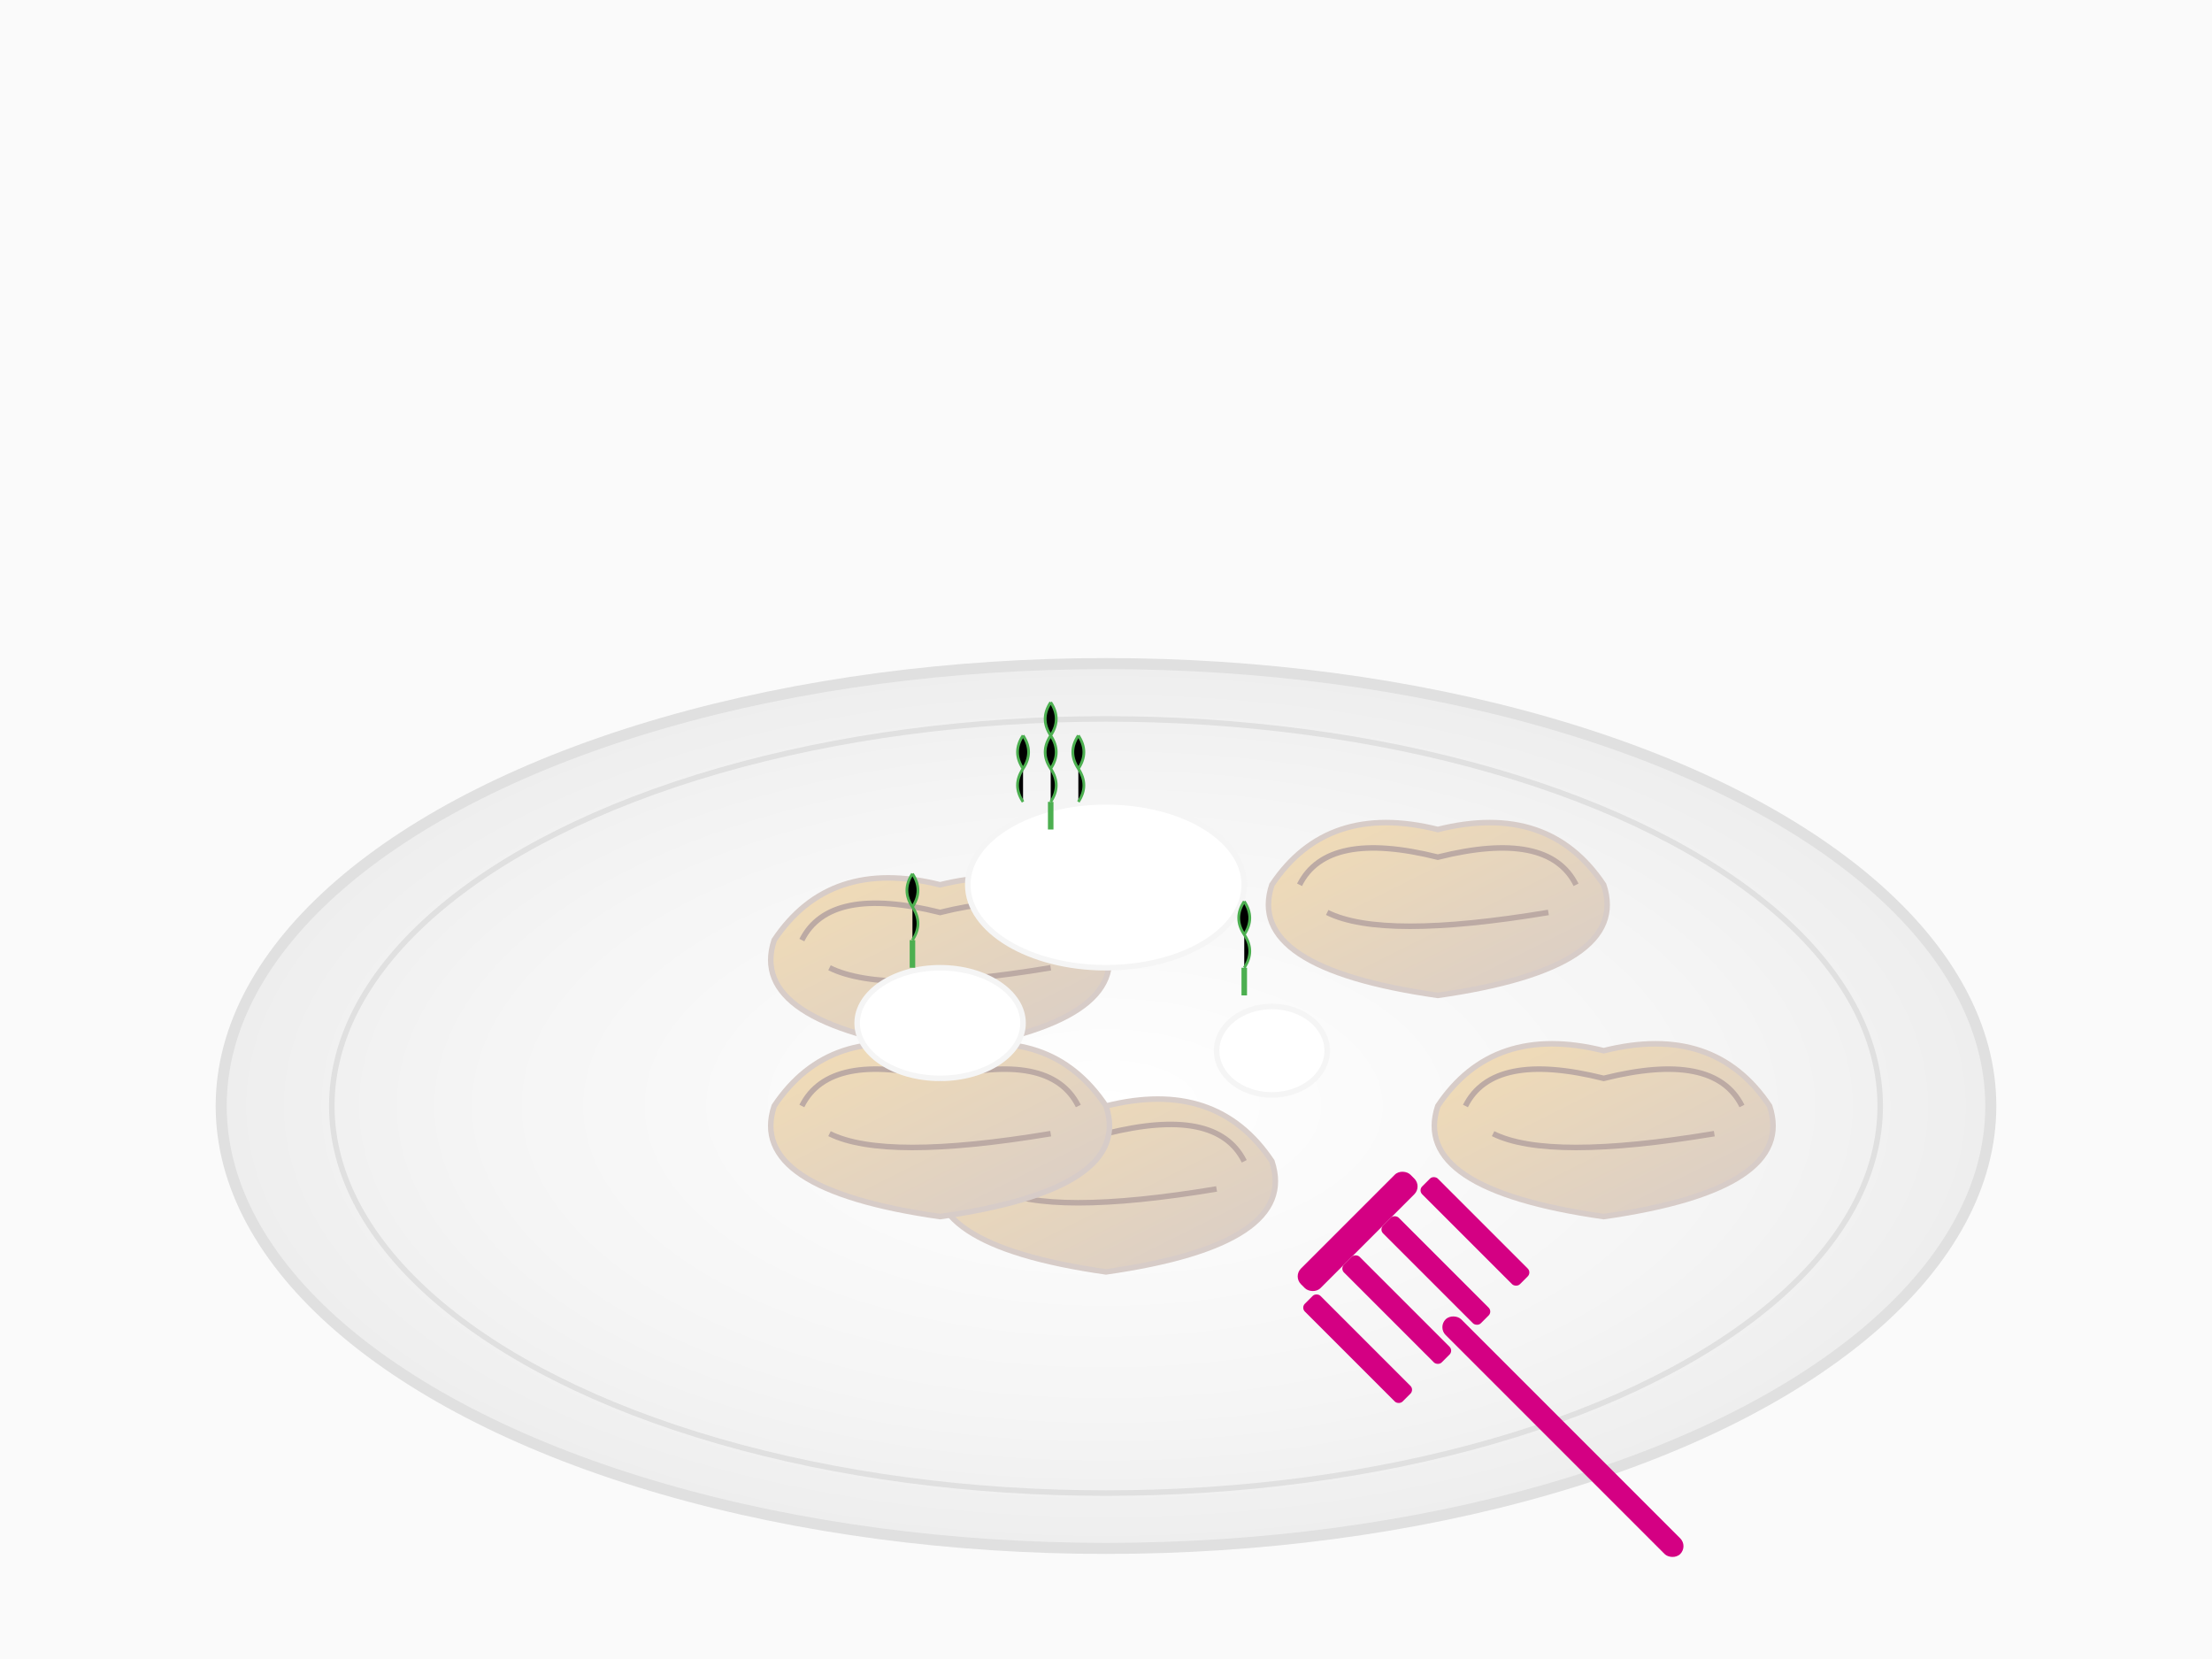 <svg xmlns="http://www.w3.org/2000/svg" width="400" height="300" viewBox="0 0 400 300">
  <defs>
    <linearGradient id="pierogiGradient" x1="0%" y1="0%" x2="100%" y2="100%">
      <stop offset="0%" style="stop-color:#F5DEB3;stop-opacity:1" />
      <stop offset="100%" style="stop-color:#D7CCC8;stop-opacity:1" />
    </linearGradient>
    <radialGradient id="plateGradient" cx="50%" cy="50%" r="50%" fx="50%" fy="50%">
      <stop offset="0%" style="stop-color:#FFFFFF;stop-opacity:1" />
      <stop offset="70%" style="stop-color:#F5F5F5;stop-opacity:1" />
      <stop offset="100%" style="stop-color:#EEEEEE;stop-opacity:1" />
    </radialGradient>
  </defs>
  
  <!-- Background -->
  <rect width="400" height="300" fill="#FAFAFA" />
  
  <!-- Plate -->
  <ellipse cx="200" cy="200" rx="160" ry="80" fill="url(#plateGradient)" stroke="#E0E0E0" stroke-width="2" />
  <ellipse cx="200" cy="200" rx="140" ry="70" fill="none" stroke="#E0E0E0" stroke-width="1" />
  
  <!-- Pierogi 1 -->
  <g transform="translate(140, 170)">
    <path d="M0,0 Q10,-15 30,-10 Q50,-15 60,0 Q65,15 30,20 Q-5,15 0,0 Z" fill="url(#pierogiGradient)" stroke="#D7CCC8" stroke-width="1" />
    <path d="M5,0 Q10,-10 30,-5 Q50,-10 55,0" fill="none" stroke="#BCAAA4" stroke-width="1" />
    <path d="M10,5 Q20,10 50,5" fill="none" stroke="#BCAAA4" stroke-width="1" />
  </g>
  
  <!-- Pierogi 2 -->
  <g transform="translate(230, 160)">
    <path d="M0,0 Q10,-15 30,-10 Q50,-15 60,0 Q65,15 30,20 Q-5,15 0,0 Z" fill="url(#pierogiGradient)" stroke="#D7CCC8" stroke-width="1" />
    <path d="M5,0 Q10,-10 30,-5 Q50,-10 55,0" fill="none" stroke="#BCAAA4" stroke-width="1" />
    <path d="M10,5 Q20,10 50,5" fill="none" stroke="#BCAAA4" stroke-width="1" />
  </g>
  
  <!-- Pierogi 3 -->
  <g transform="translate(170, 210)">
    <path d="M0,0 Q10,-15 30,-10 Q50,-15 60,0 Q65,15 30,20 Q-5,15 0,0 Z" fill="url(#pierogiGradient)" stroke="#D7CCC8" stroke-width="1" />
    <path d="M5,0 Q10,-10 30,-5 Q50,-10 55,0" fill="none" stroke="#BCAAA4" stroke-width="1" />
    <path d="M10,5 Q20,10 50,5" fill="none" stroke="#BCAAA4" stroke-width="1" />
  </g>
  
  <!-- Pierogi 4 -->
  <g transform="translate(260, 200)">
    <path d="M0,0 Q10,-15 30,-10 Q50,-15 60,0 Q65,15 30,20 Q-5,15 0,0 Z" fill="url(#pierogiGradient)" stroke="#D7CCC8" stroke-width="1" />
    <path d="M5,0 Q10,-10 30,-5 Q50,-10 55,0" fill="none" stroke="#BCAAA4" stroke-width="1" />
    <path d="M10,5 Q20,10 50,5" fill="none" stroke="#BCAAA4" stroke-width="1" />
  </g>
  
  <!-- Pierogi 5 (half shown) -->
  <g transform="translate(110, 200)">
    <path d="M30,0 Q40,-15 60,-10 Q80,-15 90,0 Q95,15 60,20 Q25,15 30,0 Z" fill="url(#pierogiGradient)" stroke="#D7CCC8" stroke-width="1" />
    <path d="M35,0 Q40,-10 60,-5 Q80,-10 85,0" fill="none" stroke="#BCAAA4" stroke-width="1" />
    <path d="M40,5 Q50,10 80,5" fill="none" stroke="#BCAAA4" stroke-width="1" />
  </g>
  
  <!-- Sour cream -->
  <ellipse cx="200" cy="160" rx="25" ry="15" fill="#FFFFFF" stroke="#F5F5F5" stroke-width="1" />
  <ellipse cx="230" cy="190" rx="10" ry="8" fill="#FFFFFF" stroke="#F5F5F5" stroke-width="1" />
  <ellipse cx="170" cy="185" rx="15" ry="10" fill="#FFFFFF" stroke="#F5F5F5" stroke-width="1" />
  
  <!-- Dill garnish -->
  <g transform="translate(190, 145)">
    <path d="M0,0 Q2,-3 0,-6 M0,-6 Q-2,-9 0,-12 M0,-6 Q2,-9 0,-12 M0,-12 Q-2,-15 0,-18 M0,-12 Q2,-15 0,-18" stroke="#4CAF50" stroke-width="0.5" />
    <path d="M5,0 Q7,-3 5,-6 M5,-6 Q3,-9 5,-12 M5,-6 Q7,-9 5,-12" stroke="#4CAF50" stroke-width="0.5" />
    <path d="M-5,0 Q-7,-3 -5,-6 M-5,-6 Q-3,-9 -5,-12 M-5,-6 Q-7,-9 -5,-12" stroke="#4CAF50" stroke-width="0.5" />
    <line x1="0" y1="0" x2="0" y2="5" stroke="#4CAF50" stroke-width="1" />
  </g>
  
  <g transform="translate(225, 175)">
    <path d="M0,0 Q2,-3 0,-6 M0,-6 Q-2,-9 0,-12 M0,-6 Q2,-9 0,-12" stroke="#4CAF50" stroke-width="0.5" />
    <line x1="0" y1="0" x2="0" y2="5" stroke="#4CAF50" stroke-width="1" />
  </g>
  
  <g transform="translate(165, 170)">
    <path d="M0,0 Q2,-3 0,-6 M0,-6 Q-2,-9 0,-12 M0,-6 Q2,-9 0,-12" stroke="#4CAF50" stroke-width="0.5" />
    <line x1="0" y1="0" x2="0" y2="5" stroke="#4CAF50" stroke-width="1" />
  </g>
  
  <!-- Accent element - Fork -->
  <g transform="translate(260, 240) rotate(-45)">
    <rect x="0" y="0" width="4" height="60" rx="2" fill="#d40083" />
    <rect x="-15" y="-20" width="4" height="25" rx="1" fill="#d40083" />
    <rect x="-5" y="-20" width="4" height="25" rx="1" fill="#d40083" />
    <rect x="5" y="-20" width="4" height="25" rx="1" fill="#d40083" />
    <rect x="15" y="-20" width="4" height="25" rx="1" fill="#d40083" />
    <rect x="-12" y="-25" width="28" height="5" rx="2" fill="#d40083" />
  </g>
</svg>
